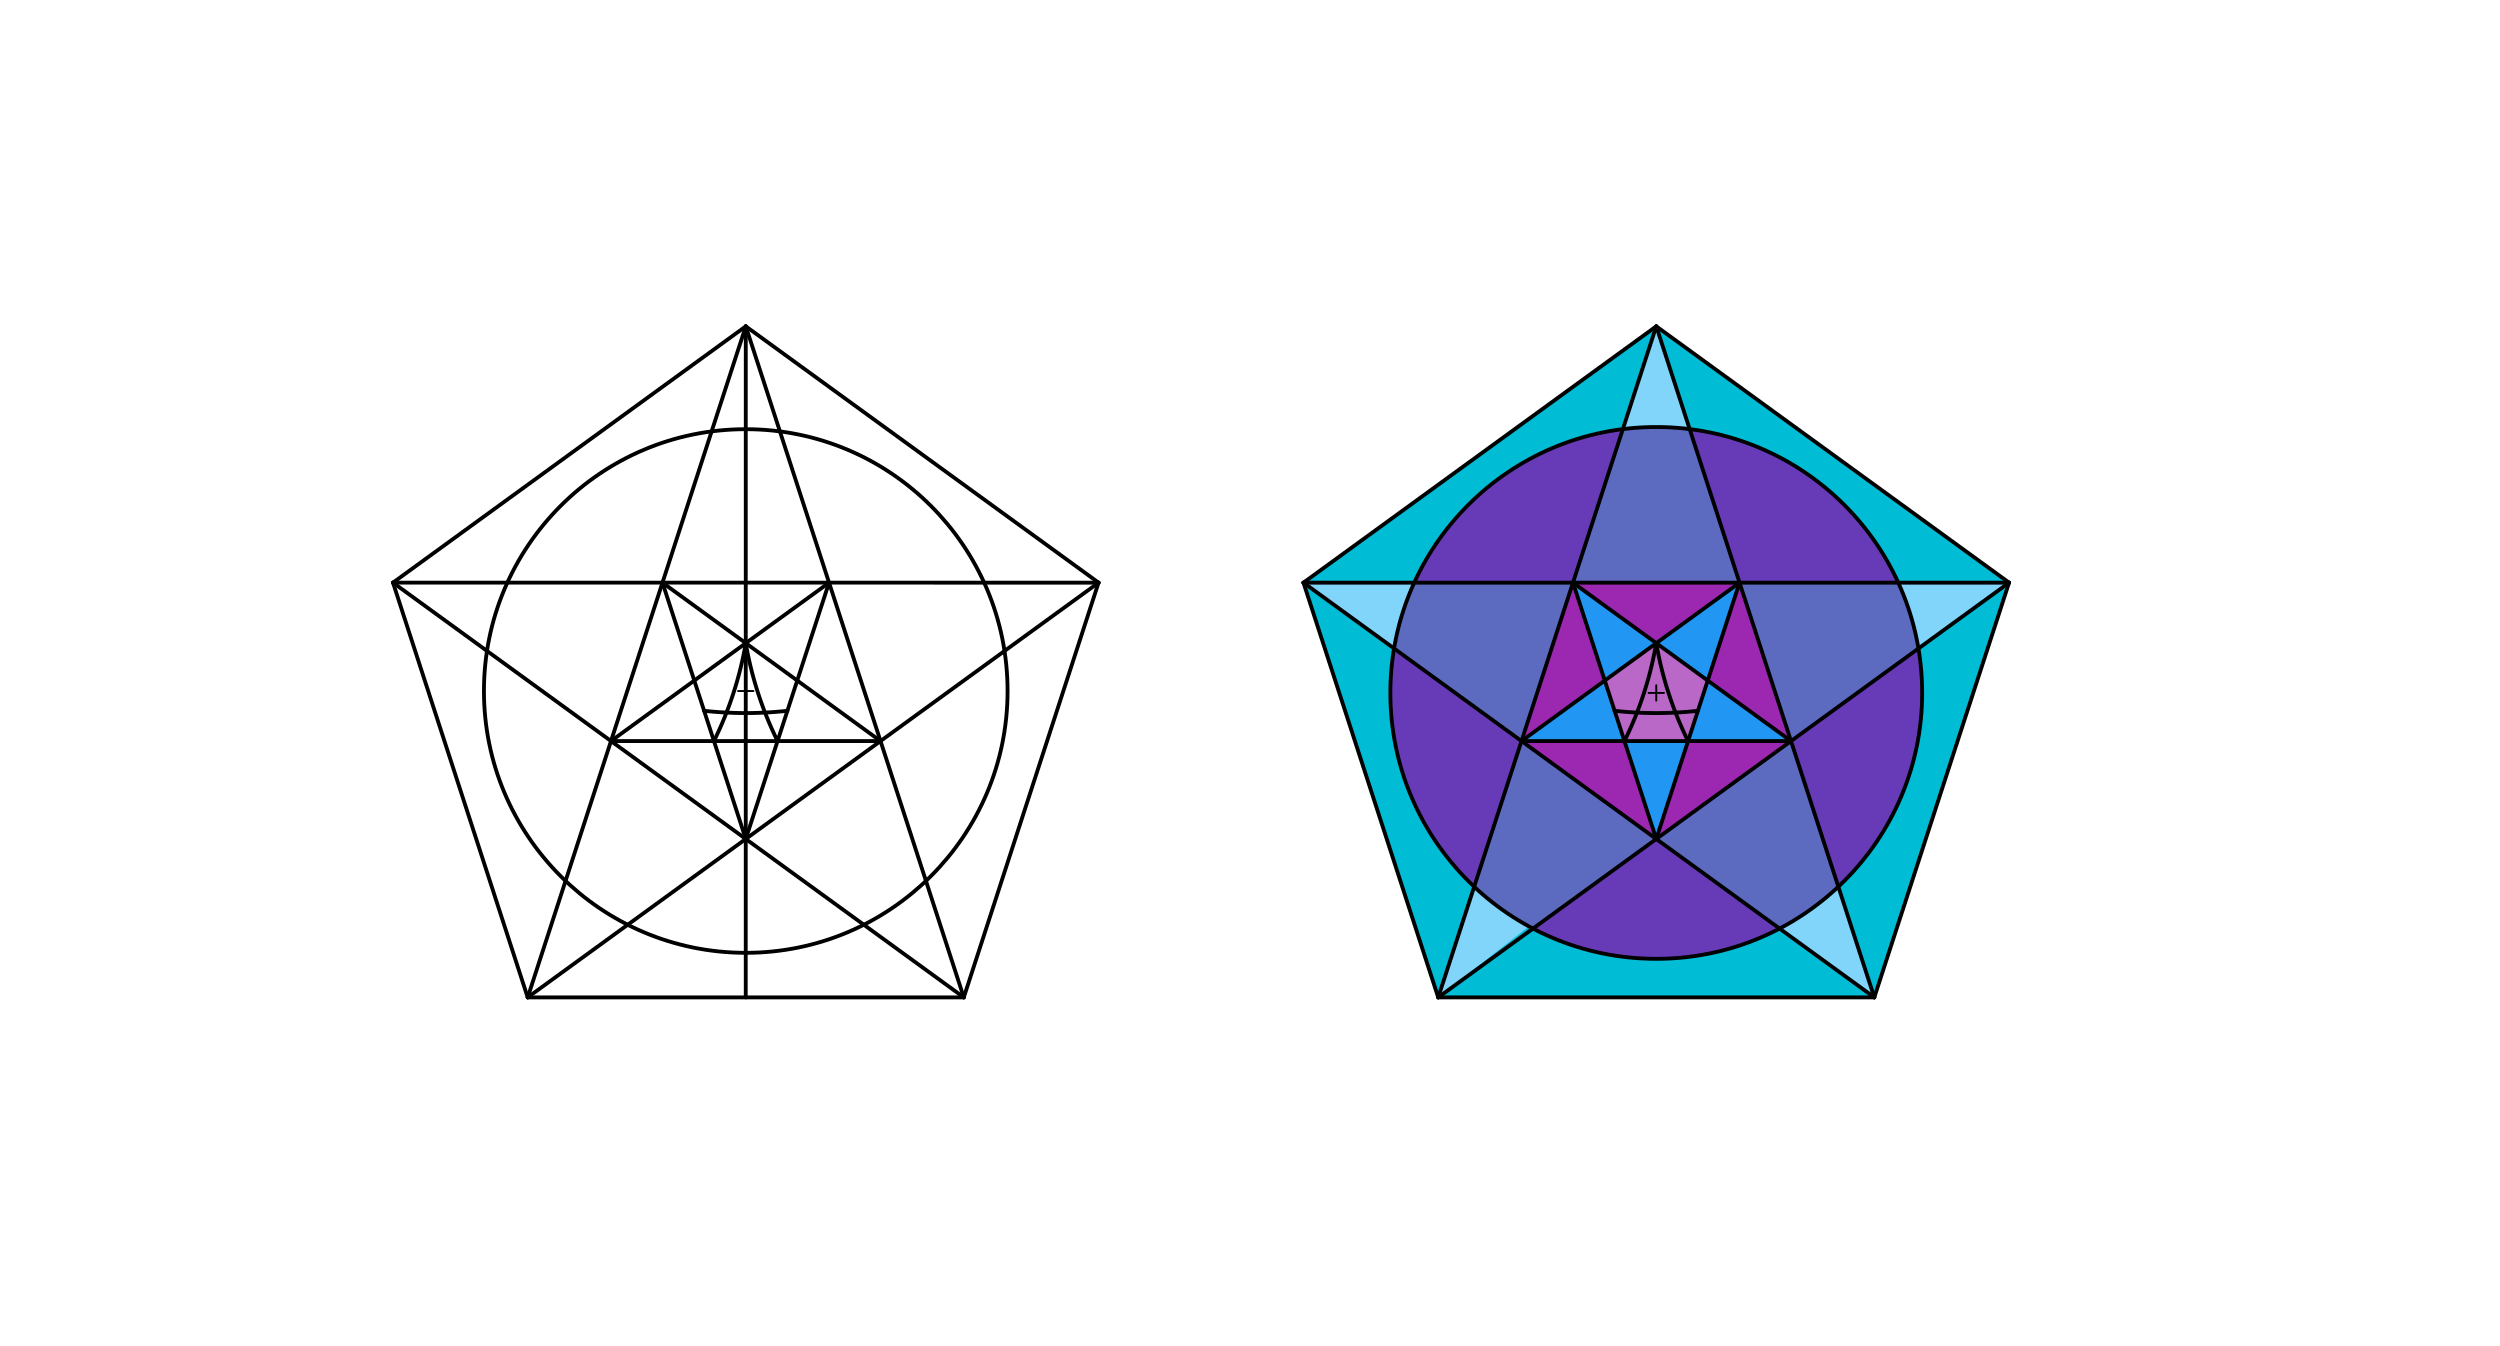 <svg xmlns="http://www.w3.org/2000/svg" class="svg--816" height="100%" preserveAspectRatio="xMidYMid meet" viewBox="0 0 1300 700" width="100%"><defs><marker id="marker-arrow" markerHeight="16" markerUnits="userSpaceOnUse" markerWidth="24" orient="auto-start-reverse" refX="24" refY="4" viewBox="0 0 24 8"><path d="M 0 0 L 24 4 L 0 8 z" stroke="inherit"></path></marker></defs><g class="aux-layer--949"></g><g class="main-layer--75a"><g class="element--733"><g fill="#9C27B0" opacity="1"><path d="M 817.943 302.977 L 791.176 385.357 L 834.486 353.891 L 817.943 302.977 Z" stroke="none"></path></g></g><g class="element--733"><g fill="#9C27B0" opacity="1"><path d="M 817.943 302.977 L 904.562 302.977 L 861.252 334.444 L 817.943 302.977 Z" stroke="none"></path></g></g><g class="element--733"><g fill="#9C27B0" opacity="1"><path d="M 904.562 302.977 L 931.329 385.357 L 888.019 353.891 L 904.562 302.977 Z" stroke="none"></path></g></g><g class="element--733"><g fill="#9C27B0" opacity="1"><path d="M 931.329 385.357 L 861.252 436.27 L 877.795 385.357 L 931.329 385.357 Z" stroke="none"></path></g></g><g class="element--733"><g fill="#9C27B0" opacity="1"><path d="M 791.176 385.357 L 861.252 436.27 L 844.71 385.357 L 791.176 385.357 Z" stroke="none"></path></g></g><g class="element--733"><g fill="#2196F3" opacity="1"><path d="M 817.943 302.977 L 834.486 353.891 L 861.252 334.444 L 817.943 302.977 Z" stroke="none"></path></g></g><g class="element--733"><g fill="#2196F3" opacity="1"><path d="M 861.252 334.444 L 888.019 353.891 L 904.562 302.977 L 861.2 333.325 Z" stroke="none"></path></g></g><g class="element--733"><g fill="#2196F3" opacity="1"><path d="M 888.019 353.891 L 877.795 385.357 L 931.329 385.357 L 888.019 353.891 Z" stroke="none"></path></g></g><g class="element--733"><g fill="#2196F3" opacity="1"><path d="M 877.795 385.357 L 844.71 385.357 L 861.252 436.27 L 877.795 385.357 Z" stroke="none"></path></g></g><g class="element--733"><g fill="#2196F3" opacity="1"><path d="M 844.71 385.357 L 791.176 385.357 L 834.486 353.891 L 844.71 385.357 Z" stroke="none"></path></g></g><g class="element--733"><g fill="#5C6BC0" opacity="1"><path d="M 817.943 302.977 L 791.176 385.357 L 724.926 337.223 L 724.926 337.223 L 724.926 337.223 A 138.27 138.27 0 0 1 735.436 302.977 L 817.943 302.977 Z" stroke="none"></path></g></g><g class="element--733"><g fill="#5C6BC0" opacity="1"><path d="M 817.943 302.977 L 904.562 302.977 L 878.625 223.15 L 878.625 223.15 L 878.625 223.15 A 138.27 138.27 0 0 0 843.88 223.15 L 817.943 302.977 Z" stroke="none"></path></g></g><g class="element--733"><g fill="#5C6BC0" opacity="1"><path d="M 904.562 302.977 L 931.329 385.357 L 997.579 337.223 L 997.579 337.223 L 997.579 337.223 A 138.27 138.27 0 0 0 987.069 302.977 L 904.562 302.977 Z" stroke="none"></path></g></g><g class="element--733"><g fill="#5C6BC0" opacity="1"><path d="M 931.329 385.357 L 861.252 436.27 L 925.351 482.841 L 925.351 482.841 L 925.351 482.841 A 138.27 138.27 0 0 0 955.936 461.09 L 931.329 385.357 Z" stroke="none"></path></g></g><g class="element--733"><g fill="#5C6BC0" opacity="1"><path d="M 861.252 436.27 L 791.176 385.357 L 766.569 461.09 L 766.569 461.09 L 766.569 461.09 A 138.27 138.27 0 0 0 797.154 482.841 L 861.252 436.27 Z" stroke="none"></path></g></g><g class="element--733"><g fill="#673AB7" opacity="1"><path d="M 791.176 385.357 L 724.926 337.223 L 724.926 337.223 L 724.926 337.223 A 138.27 138.27 0 0 0 766.018 460.57 L 791.176 385.357 Z" stroke="none"></path></g></g><g class="element--733"><g fill="#673AB7" opacity="1"><path d="M 861.252 436.27 L 797.154 482.841 L 797.154 482.841 L 797.154 482.841 A 138.27 138.27 0 0 0 925.351 482.841 L 861.252 436.27 Z" stroke="none"></path></g></g><g class="element--733"><g fill="#673AB7" opacity="1"><path d="M 931.329 385.357 L 955.936 461.09 L 955.936 461.09 L 955.936 461.09 A 138.27 138.27 0 0 0 997.579 337.223 L 931.329 385.357 Z" stroke="none"></path></g></g><g class="element--733"><g fill="#673AB7" opacity="1"><path d="M 904.562 302.977 L 987.069 302.977 L 987.069 302.977 L 987.069 302.977 A 138.27 138.27 0 0 0 878.625 223.15 L 905.2 304.325 Z" stroke="none"></path></g></g><g class="element--733"><g fill="#673AB7" opacity="1"><path d="M 817.943 302.977 L 843.88 223.15 L 843.88 223.15 L 843.88 223.15 A 138.27 138.27 0 0 0 735.436 302.977 L 817.943 302.977 Z" stroke="none"></path></g></g><g class="element--733"><g fill="#81D4FA" opacity="1"><path d="M 724.926 337.223 L 724.926 337.223 L 724.926 337.223 A 138.27 138.27 0 0 1 735.436 302.977 L 677.79 302.977 L 724.926 337.223 Z" stroke="none"></path></g></g><g class="element--733"><g fill="#81D4FA" opacity="1"><path d="M 766.569 461.09 L 766.569 461.09 L 775.088 468.465 L 766.569 461.09 A 138.27 138.27 0 0 0 775.088 468.465 Z" stroke="none"></path></g></g><g class="element--733"><g fill="#81D4FA" opacity="1"><path d="M 766.569 461.09 L 766.569 461.09 L 766.569 461.09 A 138.27 138.27 0 0 0 797.154 482.841 L 747.867 518.65 L 766.569 461.09 Z" stroke="none"></path></g></g><g class="element--733"><g fill="#81D4FA" opacity="1"><path d="M 925.351 482.841 L 974.638 518.65 L 955.936 461.09 L 955.936 461.09 L 955.936 461.09 A 138.27 138.27 0 0 1 925.351 482.841 Z" stroke="none"></path></g></g><g class="element--733"><g fill="#81D4FA" opacity="1"><path d="M 987.069 302.977 L 987.069 302.977 L 987.069 302.977 A 138.27 138.27 0 0 1 997.579 337.223 L 1044.715 302.977 L 987.069 302.977 Z" stroke="none"></path></g></g><g class="element--733"><g fill="#81D4FA" opacity="1"><path d="M 878.625 223.15 L 878.625 223.15 L 878.625 223.15 A 138.27 138.27 0 0 0 843.88 223.15 L 861.252 169.684 L 878.625 223.15 Z" stroke="none"></path></g></g><g class="element--733"><g fill="#BA68C8" opacity="1"><path d="M 861.252 334.444 L 861.252 334.444 L 861.252 334.444 A 186.141 186.141 0 0 1 851.236 370.543 L 839.598 369.624 L 834.486 353.891 L 861.252 334.444 Z" stroke="none"></path></g></g><g class="element--733"><g fill="#BA68C8" opacity="1"><path d="M 861.252 334.444 L 861.252 334.444 L 861.252 334.444 A 186.141 186.141 0 0 0 871.269 370.543 L 882.907 369.624 L 888.019 353.891 L 861.252 334.444 Z" stroke="none"></path></g></g><g class="element--733"><g fill="#BA68C8" opacity="1"><path d="M 882.907 369.624 L 877.795 385.357 L 871.269 370.543 L 882.907 369.624 Z" stroke="none"></path></g></g><g class="element--733"><g fill="#BA68C8" opacity="1"><path d="M 844.71 385.357 L 851.236 370.543 L 839.598 369.624 L 844.71 385.357 Z" stroke="none"></path></g></g><g class="element--733"><g fill="#BA68C8" opacity="1"><path d="M 844.71 385.357 L 877.795 385.357 L 871.269 370.543 L 851.236 370.543 L 844.71 385.357 Z" stroke="none"></path></g></g><g class="element--733"><g fill="#BA68C8" opacity="1"><path d="M 851.236 370.543 L 871.269 370.543 L 861.252 334.444 L 851.236 370.543 Z" stroke="none"></path></g></g><g class="element--733"><g fill="#00BCD4" opacity="1"><path d="M 843.88 223.15 L 843.88 223.15 L 843.88 223.15 A 138.27 138.27 0 0 0 735.436 302.977 L 677.79 302.977 L 861.252 169.684 L 842.971 223.043 Z" stroke="none"></path></g></g><g class="element--733"><g fill="#00BCD4" opacity="1"><path d="M 878.625 223.15 L 878.625 223.15 L 878.625 223.15 A 138.27 138.27 0 0 1 987.069 302.977 L 1044.715 302.977 L 861.252 169.684 L 878.625 223.15 Z" stroke="none"></path></g></g><g class="element--733"><g fill="#00BCD4" opacity="1"><path d="M 997.579 337.223 L 997.579 337.223 L 997.579 337.223 A 138.27 138.27 0 0 1 955.936 461.09 L 974.638 518.65 L 1044.715 302.977 L 997.579 337.223 Z" stroke="none"></path></g></g><g class="element--733"><g fill="#00BCD4" opacity="1"><path d="M 974.638 518.65 L 925.351 482.841 L 925.351 482.841 L 925.351 482.841 A 138.27 138.27 0 0 1 795.098 481.742 L 747.867 518.65 L 974.638 518.65 Z" stroke="none"></path></g></g><g class="element--733"><g fill="#00BCD4" opacity="1"><path d="M 747.867 518.65 L 766.569 461.09 L 766.569 461.09 L 766.569 461.09 A 138.27 138.27 0 0 1 724.926 337.223 L 677.79 302.977 L 747.867 518.65 Z" stroke="none"></path></g></g><g class="element--733"><line stroke="#000000" stroke-dasharray="none" stroke-linecap="round" stroke-width="2" x1="274.4" x2="501.172" y1="518.65" y2="518.65"></line></g><g class="element--733"><line stroke="#000000" stroke-dasharray="none" stroke-linecap="round" stroke-width="2" x1="501.172" x2="571.248" y1="518.65" y2="302.977"></line></g><g class="element--733"><line stroke="#000000" stroke-dasharray="none" stroke-linecap="round" stroke-width="2" x1="571.248" x2="387.802" y1="302.977" y2="169.689"></line></g><g class="element--733"><line stroke="#000000" stroke-dasharray="none" stroke-linecap="round" stroke-width="2" x1="387.802" x2="204.349" y1="169.689" y2="302.969"></line></g><g class="element--733"><line stroke="#000000" stroke-dasharray="none" stroke-linecap="round" stroke-width="2" x1="204.349" x2="274.4" y1="302.969" y2="518.65"></line></g><g class="element--733"><line stroke="#000000" stroke-dasharray="none" stroke-linecap="round" stroke-width="2" x1="747.867" x2="974.638" y1="518.65" y2="518.65"></line></g><g class="element--733"><line stroke="#000000" stroke-dasharray="none" stroke-linecap="round" stroke-width="2" x1="974.638" x2="1044.715" y1="518.65" y2="302.977"></line></g><g class="element--733"><line stroke="#000000" stroke-dasharray="none" stroke-linecap="round" stroke-width="2" x1="747.867" x2="677.79" y1="518.65" y2="302.977"></line></g><g class="element--733"><line stroke="#000000" stroke-dasharray="none" stroke-linecap="round" stroke-width="2" x1="677.79" x2="861.252" y1="302.977" y2="169.684"></line></g><g class="element--733"><line stroke="#000000" stroke-dasharray="none" stroke-linecap="round" stroke-width="2" x1="861.252" x2="1044.715" y1="169.684" y2="302.977"></line></g><g class="element--733"><line stroke="#000000" stroke-dasharray="none" stroke-linecap="round" stroke-width="2" x1="387.802" x2="387.786" y1="169.689" y2="518.65"></line></g><g class="element--733"><line stroke="#000000" stroke-dasharray="none" stroke-linecap="round" stroke-width="2" x1="387.802" x2="274.4" y1="169.689" y2="518.65"></line></g><g class="element--733"><line stroke="#000000" stroke-dasharray="none" stroke-linecap="round" stroke-width="2" x1="387.802" x2="501.172" y1="169.689" y2="518.65"></line></g><g class="element--733"><line stroke="#000000" stroke-dasharray="none" stroke-linecap="round" stroke-width="2" x1="274.4" x2="571.248" y1="518.65" y2="302.977"></line></g><g class="element--733"><line stroke="#000000" stroke-dasharray="none" stroke-linecap="round" stroke-width="2" x1="501.172" x2="204.349" y1="518.65" y2="302.969"></line></g><g class="element--733"><line stroke="#000000" stroke-dasharray="none" stroke-linecap="round" stroke-width="2" x1="204.349" x2="571.248" y1="302.969" y2="302.977"></line></g><g class="element--733"><line stroke="#000000" stroke-dasharray="none" stroke-linecap="round" stroke-width="2" x1="344.489" x2="387.793" y1="302.972" y2="436.265"></line></g><g class="element--733"><line stroke="#000000" stroke-dasharray="none" stroke-linecap="round" stroke-width="2" x1="387.793" x2="431.103" y1="436.265" y2="302.974"></line></g><g class="element--733"><line stroke="#000000" stroke-dasharray="none" stroke-linecap="round" stroke-width="2" x1="457.866" x2="317.719" y1="385.354" y2="385.347"></line></g><g class="element--733"><line stroke="#000000" stroke-dasharray="none" stroke-linecap="round" stroke-width="2" x1="317.719" x2="431.103" y1="385.347" y2="302.974"></line></g><g class="element--733"><line stroke="#000000" stroke-dasharray="none" stroke-linecap="round" stroke-width="2" x1="457.866" x2="344.489" y1="385.354" y2="302.972"></line></g><g class="element--733"><g class="center--a87"><line x1="383.793" y1="359.325" x2="391.793" y2="359.325" stroke="#000000" stroke-width="1" stroke-linecap="round"></line><line x1="387.793" y1="355.325" x2="387.793" y2="363.325" stroke="#000000" stroke-width="1" stroke-linecap="round"></line><circle class="hit--87b" cx="387.793" cy="359.325" r="4" stroke="none" fill="transparent"></circle></g><circle cx="387.793" cy="359.325" fill="none" r="136.144" stroke="#000000" stroke-dasharray="none" stroke-width="2"></circle></g><g class="element--733"><path d="M 371.252 385.35 A 186.126 186.126 0 0 0 387.796 334.439" fill="none" stroke="#000000" stroke-dasharray="none" stroke-linecap="round" stroke-width="2"></path></g><g class="element--733"><path d="M 404.336 385.351 A 186.132 186.132 0 0 1 387.795 334.44" fill="none" stroke="#000000" stroke-dasharray="none" stroke-linecap="round" stroke-width="2"></path></g><g class="element--733"><path d="M 409.448 369.62 A 201.099 201.099 0 0 1 366.141 369.618" fill="none" stroke="#000000" stroke-dasharray="none" stroke-linecap="round" stroke-width="2"></path></g><g class="element--733"><line stroke="#000000" stroke-dasharray="none" stroke-linecap="round" stroke-width="2" x1="861.252" x2="747.867" y1="169.684" y2="518.65"></line></g><g class="element--733"><line stroke="#000000" stroke-dasharray="none" stroke-linecap="round" stroke-width="2" x1="861.252" x2="974.638" y1="169.684" y2="518.65"></line></g><g class="element--733"><line stroke="#000000" stroke-dasharray="none" stroke-linecap="round" stroke-width="2" x1="1044.715" x2="677.79" y1="302.977" y2="302.977"></line></g><g class="element--733"><line stroke="#000000" stroke-dasharray="none" stroke-linecap="round" stroke-width="2" x1="677.79" x2="974.638" y1="302.977" y2="518.65"></line></g><g class="element--733"><line stroke="#000000" stroke-dasharray="none" stroke-linecap="round" stroke-width="2" x1="1044.715" x2="747.867" y1="302.977" y2="518.65"></line></g><g class="element--733"><line stroke="#000000" stroke-dasharray="none" stroke-linecap="round" stroke-width="2" x1="817.943" x2="861.252" y1="302.977" y2="436.27"></line></g><g class="element--733"><line stroke="#000000" stroke-dasharray="none" stroke-linecap="round" stroke-width="2" x1="861.252" x2="904.562" y1="436.27" y2="302.977"></line></g><g class="element--733"><line stroke="#000000" stroke-dasharray="none" stroke-linecap="round" stroke-width="2" x1="931.329" x2="791.176" y1="385.357" y2="385.357"></line></g><g class="element--733"><line stroke="#000000" stroke-dasharray="none" stroke-linecap="round" stroke-width="2" x1="791.176" x2="904.562" y1="385.357" y2="302.977"></line></g><g class="element--733"><line stroke="#000000" stroke-dasharray="none" stroke-linecap="round" stroke-width="2" x1="817.943" x2="931.329" y1="302.977" y2="385.357"></line></g><g class="element--733"><g class="center--a87"><line x1="857.252" y1="360.325" x2="865.252" y2="360.325" stroke="#000000" stroke-width="1" stroke-linecap="round"></line><line x1="861.252" y1="356.325" x2="861.252" y2="364.325" stroke="#000000" stroke-width="1" stroke-linecap="round"></line><circle class="hit--87b" cx="861.252" cy="360.325" r="4" stroke="none" fill="transparent"></circle></g><circle cx="861.252" cy="360.325" fill="none" r="138.27" stroke="#000000" stroke-dasharray="none" stroke-width="2"></circle></g><g class="element--733"><path d="M 844.71 385.357 A 186.141 186.141 0 0 0 861.252 334.444" fill="none" stroke="#000000" stroke-dasharray="none" stroke-linecap="round" stroke-width="2"></path></g><g class="element--733"><path d="M 877.795 385.357 A 186.141 186.141 0 0 1 861.252 334.444" fill="none" stroke="#000000" stroke-dasharray="none" stroke-linecap="round" stroke-width="2"></path></g><g class="element--733"><path d="M 839.598 369.624 A 201.109 201.109 0 0 0 882.907 369.624" fill="none" stroke="#000000" stroke-dasharray="none" stroke-linecap="round" stroke-width="2"></path></g></g><g class="snaps-layer--ac6"></g><g class="temp-layer--52d"></g></svg>
